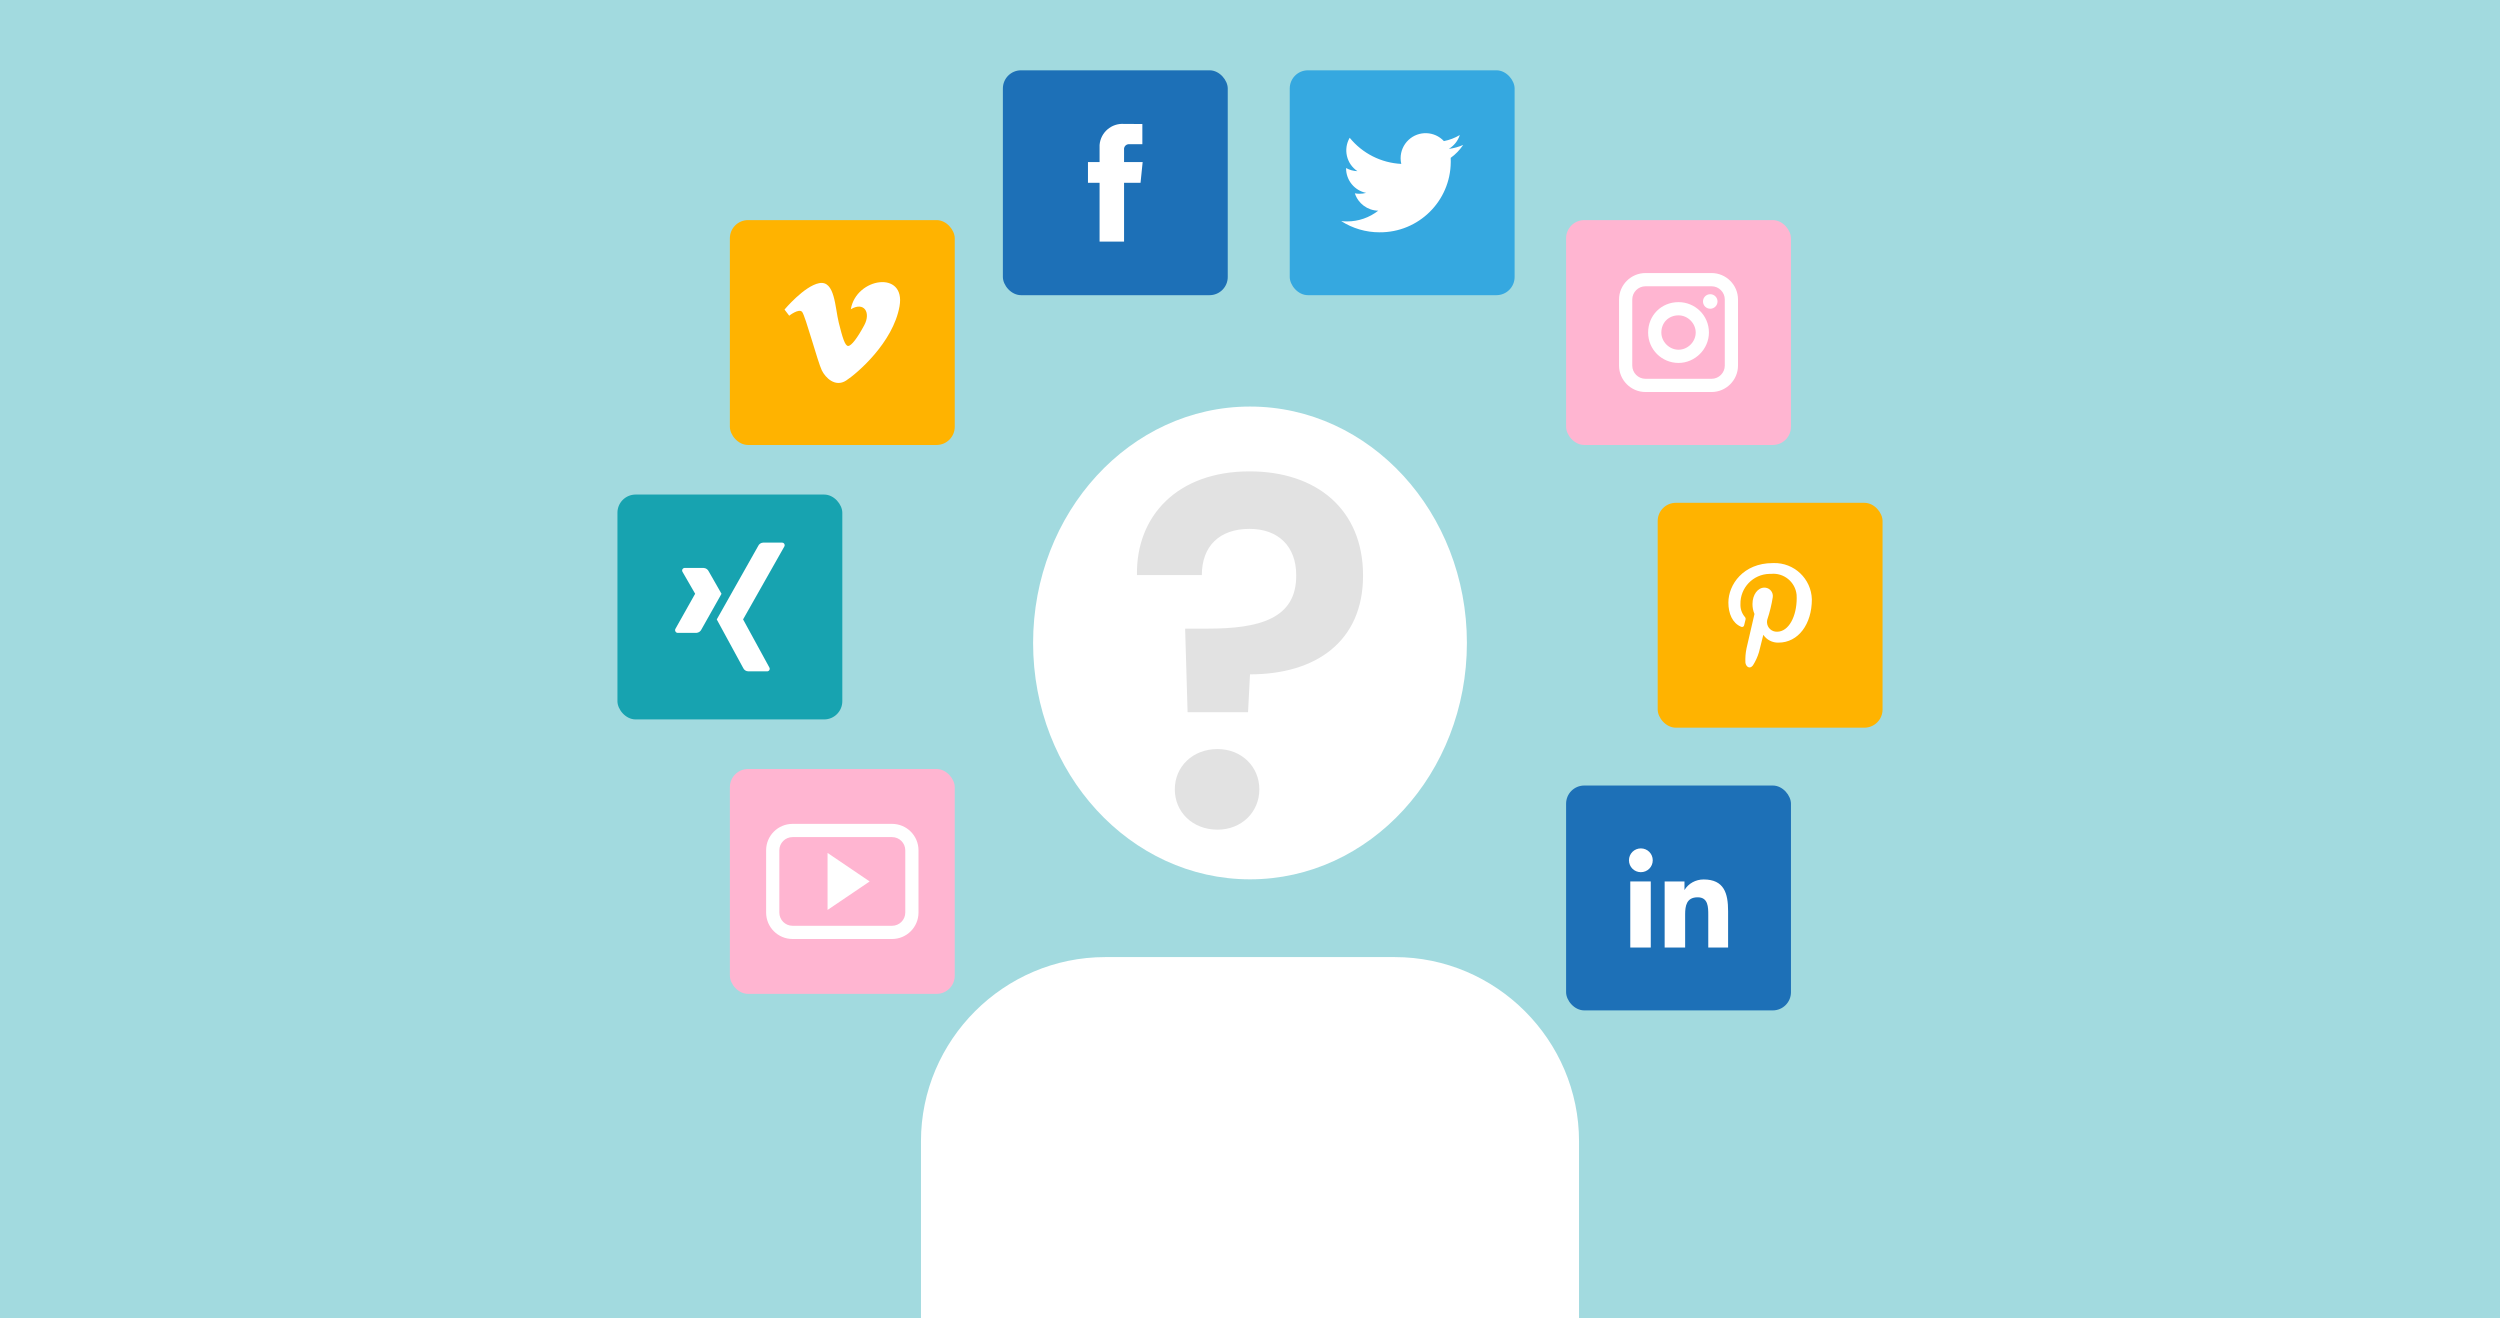<?xml version="1.0" encoding="UTF-8"?>
<svg xmlns="http://www.w3.org/2000/svg" version="1.1" viewBox="0 0 1650 870">
  <g id="Background">
    <rect width="1650" height="870" fill="#a2dadf" stroke-width="0"/>
  </g>
  <g id="Grafik">
    <ellipse cx="825" cy="424.341" rx="143.156" ry="156.017" fill="#fff" stroke-width="0"/>
    <path d="M1042.163,870h-434.327v-116.721c0-66.878,54.719-121.597,121.597-121.597h191.132c66.878,0,121.597,54.719,121.597,121.597v116.721Z" fill="#fff" stroke-width="0"/>
    <g>
      <g>
        <rect x="1033.622" y="145.267" width="148.412" height="148.412" rx="12" ry="12" fill="#ffb5d1" stroke-width="0"/>
        <g id="share-instagram">
          <path id="Pfad_571" data-name="Pfad 571" d="M1129.637,258.73h-43.619c-9.596,0-17.448-7.851-17.448-17.448v-43.619c0-9.596,7.851-17.448,17.448-17.448h43.619c9.596,0,17.448,7.851,17.448,17.448v43.619c0,9.596-7.851,17.448-17.448,17.448ZM1086.018,188.94c-4.798,0-8.724,3.926-8.724,8.724v43.619c0,4.798,3.926,8.724,8.724,8.724h43.619c4.798,0,8.724-3.926,8.724-8.724v-43.619c0-4.798-3.926-8.724-8.724-8.724h-43.619Z" fill="#fff" stroke-width="0"/>
          <path id="Pfad_572" data-name="Pfad 572" d="M1107.827,208.132c6.107,0,11.341,5.234,11.341,11.341s-5.234,11.341-11.341,11.341-11.341-5.234-11.341-11.341h0c0-6.543,4.798-11.341,11.341-11.341M1107.827,199.408c-11.341,0-20.065,8.724-20.065,20.065s9.16,20.065,20.065,20.065,20.065-9.16,20.065-20.065h0c0-11.341-9.16-20.065-20.065-20.065Z" fill="#fff" stroke-width="0"/>
          <circle id="Ellipse_4" data-name="Ellipse 4" cx="1128.765" cy="198.972" r="4.798" fill="#fff" stroke-width="0"/>
        </g>
      </g>
      <g>
        <rect x="1033.622" y="518.449" width="148.412" height="148.412" rx="12" ry="12" fill="#1d70b7" stroke-width="0"/>
        <g id="share-linkedin">
          <path id="Pfad_486" data-name="Pfad 486" d="M1082.965,559.941h0c-4.362,0-7.851,3.49-7.851,7.851h0c0,4.362,3.49,7.851,7.851,7.851s7.851-3.49,7.851-7.851-3.49-7.851-7.851-7.851Z" fill="#fff" stroke-width="0"/>
          <rect id="Rechteck_1" data-name="Rechteck 1" x="1075.986" y="581.751" width="13.522" height="43.619" fill="#fff" stroke-width="0"/>
          <path id="Pfad_487" data-name="Pfad 487" d="M1124.403,580.442c-5.234,0-10.032,2.617-12.649,6.979h0v-5.67h-13.086v43.619h13.522v-21.809c0-5.67.872-11.341,8.288-11.341,6.979,0,6.979,6.543,6.979,11.777v21.373h13.086v-23.99c0-11.777-2.617-20.937-16.139-20.937Z" fill="#fff" stroke-width="0"/>
        </g>
      </g>
      <g>
        <rect x="851.231" y="46.402" width="148.412" height="148.412" rx="12" ry="12" fill="#35a8e0" stroke-width="0"/>
        <g id="share-twitter">
          <g id="Gruppe_203" data-name="Gruppe 203">
            <g id="Gruppe_282" data-name="Gruppe 282">
              <g id="Gruppe_118" data-name="Gruppe 118">
                <g id="Gruppe_117" data-name="Gruppe 117">
                  <path id="Pfad_87" data-name="Pfad 87" d="M965.695,95.642c-3.013,1.343-6.211,2.226-9.487,2.617,3.449-2.065,6.031-5.313,7.267-9.138-3.243,1.924-6.791,3.279-10.49,4.009-6.228-6.663-16.678-7.016-23.341-.789-3.343,3.125-5.24,7.497-5.238,12.073-.001,1.267.145,2.531.436,3.764-13.283-.663-25.66-6.935-34.049-17.256-4.386,7.547-2.147,17.203,5.112,22.049-2.625-.081-5.193-.788-7.489-2.063v.209c.005,7.86,5.544,14.63,13.247,16.191-1.422.383-2.889.577-4.362.576-1.039,0-2.076-.1-3.097-.297,2.162,6.726,8.36,11.335,15.424,11.467-5.852,4.596-13.081,7.09-20.523,7.079-1.312.003-2.623-.073-3.926-.227,7.546,4.85,16.329,7.425,25.299,7.415,25.776.191,46.826-20.55,47.017-46.325,0-.01,0-.019,0-.029v-.641c0-.715,0-1.431-.044-2.142,3.238-2.332,6.03-5.226,8.244-8.545" fill="#fff" stroke-width="0"/>
                </g>
              </g>
            </g>
          </g>
        </g>
      </g>
      <g>
        <rect x="1094.076" y="331.858" width="148.412" height="148.412" rx="12" ry="12" fill="#ffb300" stroke-width="0"/>
        <g id="share-pinterest">
          <g id="black">
            <g id="pinterest">
              <path id="Pinterest-2" d="M1173.78,424.138c13.138,0,22.049-12.213,22.049-28.592-.392-13.605-11.74-24.316-25.345-23.924-.175.005-.35.012-.525.021-19.419,0-29.225,14.211-29.225,26.067,0,7.175,2.661,13.561,8.37,15.938.686.362,1.536.099,1.898-.587.075-.142.125-.296.148-.456.188-.733.637-2.582.833-3.346.327-.822.089-1.761-.589-2.329-1.863-2.31-2.821-5.218-2.696-8.183-.241-10.797,8.317-19.745,19.114-19.985.336-.007.672-.006,1.008.003,8.483-.874,16.069,5.294,16.943,13.777.076.735.099,1.475.068,2.214,0,12.026-5.234,22.18-12.955,22.18-3.544.131-6.523-2.635-6.654-6.178-.023-.625.045-1.251.203-1.856,1.615-4.827,2.823-9.78,3.612-14.809.397-3.036-1.741-5.819-4.777-6.217-.244-.032-.49-.048-.736-.047-4.362,0-7.882,4.615-7.882,10.8-.028,2.268.418,4.518,1.309,6.604,0,0-4.475,19.345-5.26,22.734-.635,3.076-.877,6.22-.72,9.356.301,2.574,2.787,4.667,4.951,1.845,1.728-2.71,3.072-5.646,3.995-8.724.502-1.854,2.874-11.463,2.874-11.463,2.227,3.316,5.996,5.262,9.989,5.156Z" fill="#fff" stroke-width="0"/>
            </g>
          </g>
        </g>
      </g>
      <g>
        <rect x="481.718" y="145.267" width="148.412" height="148.412" rx="12" ry="12" fill="#ffb300" stroke-width="0"/>
        <g id="share-vimeo">
          <path id="Pfad_585" data-name="Pfad 585" d="M517.782,204.309l3.097,4.061s6.39-5.034,8.523-2.517c2.133,2.517,10.255,32.915,12.972,38.529,2.369,4.916,8.903,11.424,16.069,6.774,7.167-4.65,30.969-24.976,35.24-48.984,4.27-24.008-28.662-18.979-32.143,1.937,8.724-5.234,13.365,2.129,8.903,10.469s-8.519,13.753-10.647,13.753-3.76-5.57-6.194-15.306c-2.521-10.063-2.504-28.191-12.972-26.136-9.875,1.924-22.847,17.421-22.847,17.421Z" fill="#fff" stroke-width="0"/>
        </g>
      </g>
      <g>
        <rect x="407.512" y="326.406" width="148.412" height="148.412" rx="12" ry="12" fill="#17a3b0" stroke-width="0"/>
        <g id="share-xing">
          <g id="Gruppe_207" data-name="Gruppe 207">
            <g id="Gruppe_284" data-name="Gruppe 284">
              <g id="Gruppe_178" data-name="Gruppe 178">
                <g id="Gruppe_177" data-name="Gruppe 177">
                  <path id="Pfad_326" data-name="Pfad 326" d="M517.599,358.901c.374.579.374,1.324,0,1.903l-27.147,47.967v.057l17.252,31.581c.549.761.377,1.823-.384,2.372-.351.253-.784.363-1.213.307h-12.262c-1.493-.023-2.829-.931-3.398-2.311l-17.388-31.949,27.283-48.386c.558-1.341,1.84-2.241,3.291-2.311h12.37c.635-.063,1.252.234,1.597.77M476.202,391.904l-13.202,23.431c-.589,1.348-1.875,2.259-3.342,2.367h-12.251c-.658.037-1.278-.309-1.592-.889-.346-.565-.346-1.276,0-1.841l12.97-23.069c.034,0,.034-.017,0-.051l-8.269-14.335c-.402-.563-.422-1.313-.051-1.897.361-.543.994-.839,1.643-.77h12.29c1.483.068,2.8.969,3.398,2.328l8.405,14.726Z" fill="#fff" stroke-width="0"/>
                </g>
              </g>
            </g>
          </g>
        </g>
      </g>
      <g>
        <rect x="481.718" y="507.545" width="148.412" height="148.412" rx="12" ry="12" fill="#ffb5d1" stroke-width="0"/>
        <g id="share-youtube">
          <g id="Gruppe_331" data-name="Gruppe 331">
            <path id="Pfad_570" data-name="Pfad 570" d="M588.76,619.741h-65.673c-9.636,0-17.448-7.812-17.448-17.448v-41.085c0-9.636,7.812-17.448,17.448-17.448h65.673c9.636,0,17.448,7.812,17.448,17.448v41.085c0,9.636-7.812,17.448-17.448,17.448ZM523.087,552.484c-4.818,0-8.724,3.906-8.724,8.724v41.085c0,4.818,3.906,8.724,8.724,8.724h65.673c4.818,0,8.724-3.906,8.724-8.724v-41.085c0-4.818-3.906-8.724-8.724-8.724h-65.673Z" fill="#fff" stroke-width="0"/>
            <path id="Pfad_483" data-name="Pfad 483" d="M546.188,600.566l27.785-18.809-27.785-18.826v37.635Z" fill="#fff" stroke-width="0"/>
          </g>
        </g>
      </g>
      <g>
        <rect x="661.9" y="46.402" width="148.412" height="148.412" rx="12" ry="12" fill="#1d70b7" stroke-width="0"/>
        <g id="share-facebook">
          <g id="Gruppe_206" data-name="Gruppe 206">
            <g id="Gruppe_283" data-name="Gruppe 283">
              <g id="Gruppe_175" data-name="Gruppe 175">
                <g id="Gruppe_174" data-name="Gruppe 174">
                  <path id="Pfad_324" data-name="Pfad 324" d="M754.155,106.946h-12.278v-8.063c-.254-1.79.991-3.446,2.78-3.7.005,0,.011-.002.016-.002.204-.031.41-.042.616-.031h8.664v-13.314l-11.952-.041c-8.327-.664-15.615,5.547-16.281,13.873-.062.8-.062,1.603,0,2.403v8.871h-7.664v13.692h7.664v38.838h16.157v-38.812h10.875l1.403-13.713Z" fill="#fff" stroke-width="0"/>
                </g>
              </g>
            </g>
          </g>
        </g>
      </g>
    </g>
    <path d="M824.681,311.103c44.118,0,74.934,24.975,74.934,68.77s-31.466,65.201-74.609,65.201l-1.297,24.979h-39.9l-1.622-55.146h14.598c33.735,0,59.037-6.166,58.714-35.359,0-18.816-11.679-30.492-30.818-30.492-19.787,0-31.464,11.351-31.464,30.492h-42.82c-.648-39.252,26.925-68.445,74.285-68.445ZM803.597,547.579c-16.545,0-28.222-11.676-28.222-26.599s11.677-26.599,28.222-26.599c15.895,0,27.573,11.676,27.573,26.599s-11.677,26.599-27.573,26.599Z" fill="#e2e2e2" stroke-width="0"/>
  </g>
</svg>